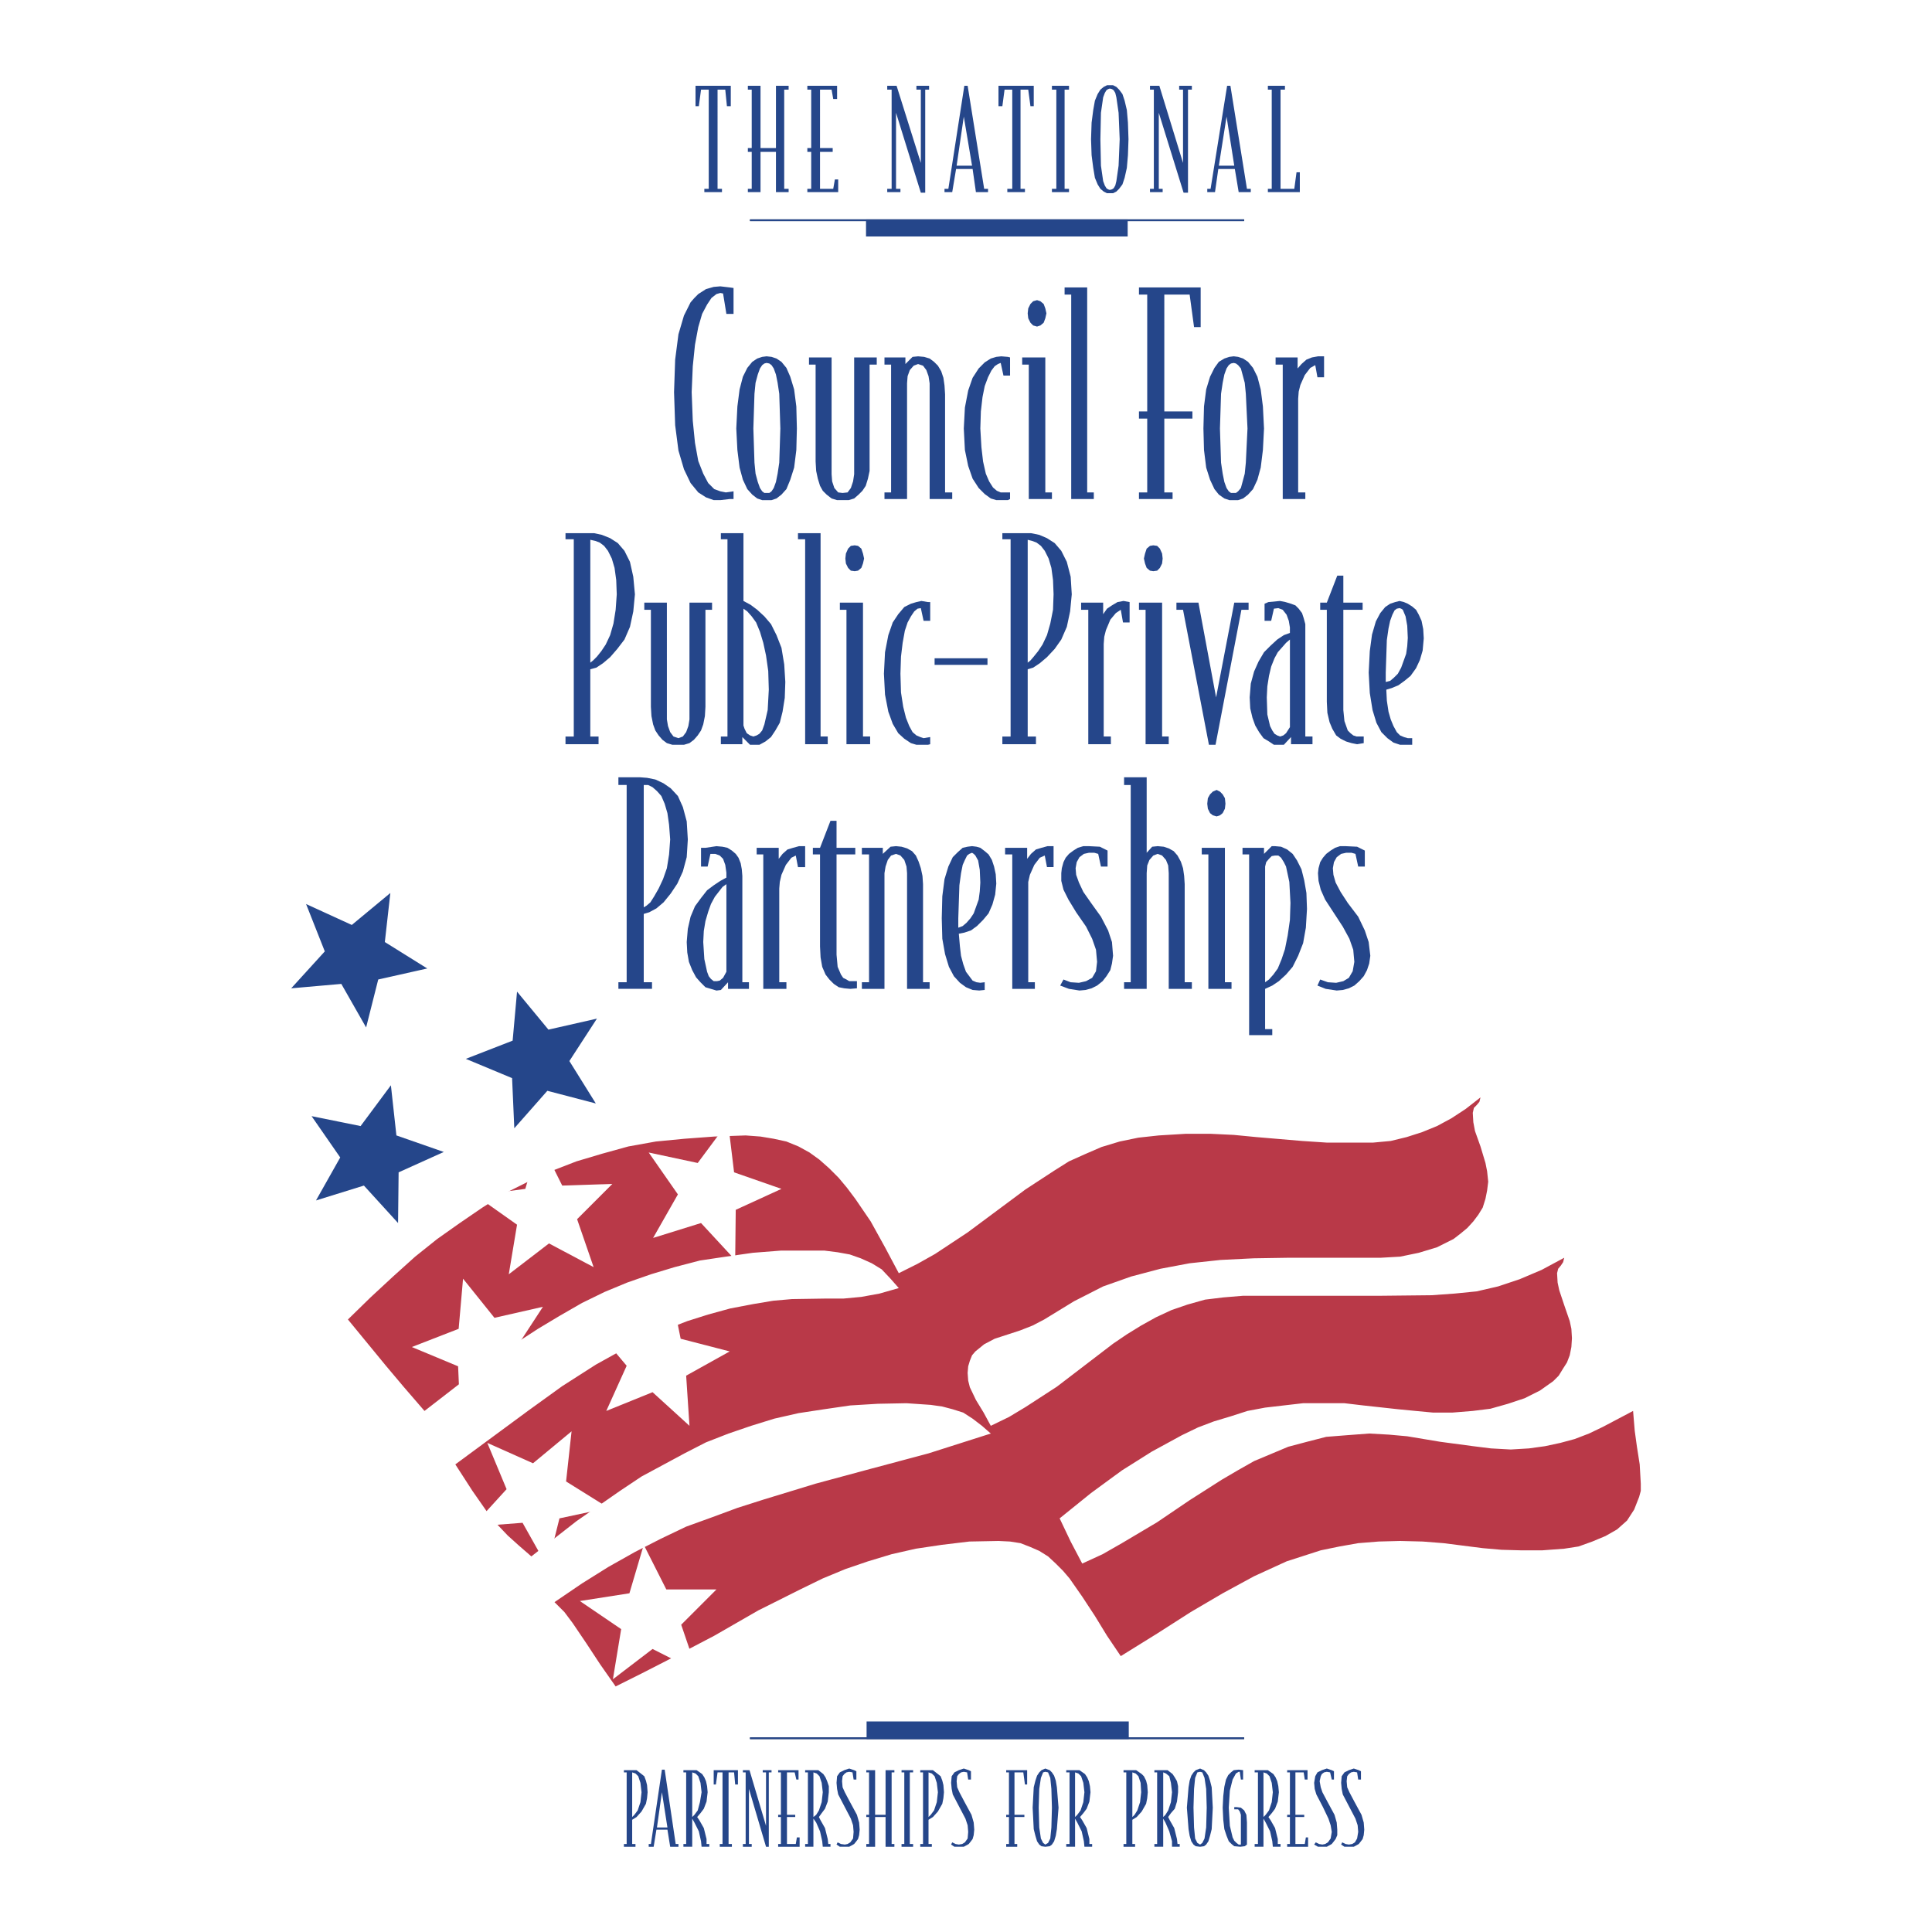 <svg xmlns="http://www.w3.org/2000/svg" width="2500" height="2500" viewBox="0 0 192.756 192.756"><path fill-rule="evenodd" clip-rule="evenodd" fill="#fff" d="M0 0h192.756v192.756H0V0z"/><path fill-rule="evenodd" clip-rule="evenodd" fill="#b93948" d="M147.709 109.488l-.109.441-.276.33-.273.274-.112.495.055.935.166.88.549 1.539.496 1.649.164.824.11 1.044-.11.881-.164.824-.275.879-.44.715-.496.66-.603.66-.661.549-.714.55-1.649.824-1.812.55-1.869.385-1.924.11h-9.178l-3.518.056-3.296.164-3.079.33-2.912.549-2.914.77-2.803.99-2.914 1.485-2.966 1.814-1.155.603-1.263.496-2.528.824-1.045.55-.879.715-.33.385-.22.549-.165.55-.055.66.055.769.165.66.605 1.264.77 1.265.715 1.319 1.812-.879 1.648-.99 3.133-2.034 5.606-4.288 1.375-.934 1.429-.881 1.483-.823 1.539-.716 1.594-.549 1.759-.495 1.815-.22 1.978-.165h13.739l5.056-.054 2.309-.165 2.197-.22 2.145-.495 2.142-.715 2.2-.934 2.253-1.21-.111.441-.219.328-.275.33-.109.44.054.935.164.769.496 1.486.549 1.593.164.769.057.936-.057.879-.164.825-.275.715-.385.603-.439.715-.549.55-1.32.935-1.538.77-1.65.549-1.758.496-1.76.219-2.033.165h-1.924l-1.757-.165-1.705-.165-3.516-.384-1.869-.221h-4.121l-1.924.221-1.869.218-1.758.331-1.705.549-1.649.495-1.593.605-1.594.77-3.024 1.649-2.966 1.869-3.078 2.254-3.133 2.528 1.099 2.31 1.155 2.198 2.033-.934 1.924-1.1 3.517-2.089 3.242-2.198 3.188-2.034 1.594-.935 1.648-.935 3.408-1.429 1.869-.495 1.922-.494 2.09-.165 2.197-.165 1.979.11 1.814.164 3.297.55 3.297.44 1.76.22 1.978.109 1.815-.109 1.594-.22 1.539-.33 1.427-.385 1.43-.549 1.375-.66 3.022-1.594.164 1.979.22 1.594.276 1.759.109 1.924v.715l-.164.604-.496 1.265-.713 1.099-.99.88-1.154.659-1.319.551-1.375.494-1.428.221-2.199.164h-2.088l-1.978-.055-1.869-.164-3.903-.496-2.089-.164-2.252-.056-2.143.056-2.035.164-1.867.33-1.87.385-3.406 1.099-3.244 1.485-3.133 1.703-3.187 1.87-3.352 2.145-3.629 2.252-1.373-2.034-1.209-1.978-1.263-1.924-1.266-1.815-.658-.769-.715-.715-.77-.715-.878-.549-.881-.385-.989-.385-1.045-.164-1.154-.056-2.911.056-2.749.33-2.583.385-2.418.549-2.363.714-2.254.771-2.253.933-2.143 1.044-4.287 2.145-4.396 2.528-4.727 2.474-2.474 1.266-2.638 1.319-1.539-2.2-1.373-2.089-1.375-2.033-.824-1.1-.989-.989 2.748-1.869 2.638-1.65 2.638-1.484 2.583-1.32 2.528-1.209 2.584-.935 2.527-.935 2.584-.824 5.221-1.594 5.496-1.483 5.77-1.54 6.212-1.979-.881-.77-.934-.715-.934-.604-1.045-.33-1.043-.275-1.155-.165-2.418-.165-2.859.055-2.747.166-2.637.384-2.529.385-2.418.549-2.308.715-2.254.77-2.253.879-2.144 1.1-4.287 2.309-2.142 1.429-4.343 3.023-4.506 3.518-1.264-1.098-1.099-.991-.99-1.044-.879-1.044-1.649-2.364-1.704-2.639 7.31-5.387 3.353-2.419 3.352-2.145 3.462-1.923 1.814-.88 1.869-.77 1.979-.769 2.088-.66 2.198-.604 2.309-.44 1.978-.331 1.868-.164 3.463-.054h1.704l1.759-.165 1.813-.33 1.924-.55-.824-.935-.88-.933-.989-.606-1.1-.494-1.099-.386-1.209-.219-1.319-.166h-4.341l-2.804.22-2.692.385-2.583.385-2.529.66-2.364.715-2.362.824-2.253.935-2.254 1.099-2.198 1.265-2.199 1.318-2.198 1.43-4.507 3.188-4.616 3.574-2.089-2.419-1.758-2.088-3.793-4.618 2.254-2.2 2.253-2.089 2.198-1.979 2.199-1.759 2.254-1.594 2.252-1.54 2.253-1.429 2.309-1.155 2.418-1.098 2.418-.935 2.583-.769 2.584-.715 2.748-.494 2.857-.276 2.969-.22 3.133-.11 1.482.11 1.32.22 1.264.276 1.209.494 1.099.604.989.715.99.879.934.936.824.989.826 1.099 1.538 2.254 1.428 2.583 1.375 2.584 1.869-.934 1.758-.989 3.242-2.144 5.77-4.289 2.858-1.868 1.484-.935 1.594-.715 1.648-.714 1.815-.549 1.869-.385 2.033-.221 2.694-.164h2.472l2.309.11 2.254.218 4.562.387 2.473.164h4.615l1.76-.164 1.594-.387 1.537-.494 1.484-.604 1.43-.77 1.428-.934 1.484-1.156z"/><path fill-rule="evenodd" clip-rule="evenodd" fill="#fff" d="M59.225 126.421l-4.452-2.364-4.012 3.079.824-4.948-4.121-2.914 4.946-.66 1.429-4.838 2.254 4.509 5.001-.165-3.517 3.519 1.648 4.782zM54.06 138.845l-4.837-1.374-3.298 3.847-.22-5.002-4.617-1.924 4.672-1.815.439-5.002 3.133 3.904 4.837-1.1-2.693 4.123 2.584 4.343zM68.788 142.253l-3.682-3.354-4.617 1.87 2.033-4.507-3.242-3.849 5.002.549 2.637-4.287.99 4.892 4.892 1.265-4.343 2.418.33 5.003zM54.609 156.326l-2.473-4.397-5.002.384 3.408-3.738-1.923-4.618 4.56 2.034 3.847-3.188-.548 5.003 4.231 2.637-4.891 1.045-1.209 4.838zM65.161 123.508l2.473-4.343-2.913-4.179 4.891 1.045 3.023-4.068.605 5.002 4.726 1.649-4.561 2.09-.055 5.002-3.408-3.683-4.781 1.485zM69.557 166.771l-4.451-2.253-3.957 3.023.825-5.003-4.123-2.804 4.946-.77 1.43-4.836 2.252 4.452h5.002l-3.518 3.519 1.594 4.672z"/><path fill-rule="evenodd" clip-rule="evenodd" fill="#25468a" d="M31.526 119.769l2.418-4.288-2.858-4.123 4.891.99L39 108.279l.549 5.003 4.728 1.65-4.507 2.033-.055 5.058-3.408-3.738-4.781 1.484zM36.527 102.508l-2.474-4.343-5 .439 3.352-3.683-1.869-4.728 4.562 2.09 3.847-3.189-.55 4.893 4.232 2.638-4.891 1.1-1.209 4.783zM59.445 110.094l-4.836-1.264-3.297 3.737-.221-5.002-4.616-1.923 4.671-1.816.439-4.891 3.133 3.792 4.837-1.099-2.748 4.232 2.638 4.234zM68.624 83.762l-.11-1.814-.385-1.429-.495-1.1-.715-.77-.714-.495-.824-.385-.825-.165-.714-.055h-2.144v.769h.824v19.68h-.824v.66h3.353v-.66h-.824v-6.816l.549-.166.715-.385.714-.604.714-.88.66-.99.55-1.209.385-1.43.11-1.756zm-1.76 0l-.11 1.484-.22 1.374-.385 1.1-.439.935-.44.77-.384.605-.385.33-.274.165V78.319h.439l.439.22.439.386.439.494.33.77.275.935.164 1.154.112 1.484zM74.723 98.659v-.66h-.659V87.39l-.055-.66-.11-.604-.219-.55-.275-.385-.385-.33-.44-.275-.494-.109-.605-.055-1.099.165h-.44v1.87h.66l.275-1.265h.494l.44.166.33.33.22.604.11.77v.496l-.605.33-.66.44-.659.494-.605.77-.604.825-.439 1.044-.275 1.209-.11 1.32.055 1.044.164.934.33.825.385.715.439.494.495.496.55.164.549.165.439-.055.715-.771v.66h2.088v-.002zm-2.252-1.704l-.33.604-.33.275-.275.055h-.33l-.274-.22-.22-.275-.165-.439-.275-1.264-.109-1.705.055-1.099.165-.99.275-.935.275-.77.385-.715.77-.989.385-.274v8.741h-.002zM80.33 86.511v-2.09h-.605l-.604.165-.551.165-.494.44-.384.495v-1.1h-2.199v.66h.66v13.413h2.308v-.66h-.714v-9.345l.054-.659.165-.715.44-.99.55-.714.439-.22.22 1.155h.715zM85.496 98.604v-.714h-.769l-.276-.165-.328-.165-.221-.33-.33-.769-.11-1.21V85.246h1.87v-.66h-1.87v-2.693h-.605l-1.043 2.693h-.715v.66h.715v9.181l.055 1.099.164.935.33.769.385.495.44.44.494.33.55.109.604.055.66-.055zM92.75 98.659v-.66h-.659v-9.784l-.055-.825-.165-.77-.22-.66-.275-.604-.384-.44-.495-.274-.55-.165-.55-.056-.548.056-.77.714v-.605H85.99v.66h.715v12.753h-.715v.66h2.254V87.116l.109-.66.221-.66.33-.44.493-.165.44.165.385.44.22.66.055.66v11.543h2.253zM99.4 88.159l-.055-.934-.166-.77-.219-.66-.33-.55-.385-.331-.439-.33-.385-.109-.44-.055-.44.055-.494.109-.494.44-.496.494-.439.936-.385 1.264-.219 1.704-.055 2.199.055 2.035.275 1.539.385 1.265.494.934.604.659.604.441.66.274.66.055.549-.055v-.771l-.439.055-.385-.055-.385-.164-.66-.88-.275-.77-.219-.824-.11-.935-.11-1.266.549-.109.66-.219.604-.44.605-.604.549-.66.385-.88.275-.988.111-1.099zm-1.593-.11l-.055.88-.109.824-.496 1.375-.329.494-.386.439-.384.33-.439.166v-.935l.11-3.298.165-1.209.165-.826.22-.494.219-.439.22-.166.274-.109.165.109.166.166.275.494.164.935.055 1.264zM105.115 86.511v-2.09h-.603l-.606.165-.549.165-.496.44-.382.495v-1.1h-2.2v.66h.715v13.413h2.254v-.66h-.66V87.995l.164-.715.441-.99.549-.714.494-.22.221 1.155h.658zM111.051 95.361l-.11-1.374-.384-1.154-.715-1.375-.988-1.374-.77-1.1-.439-.935-.276-.769-.055-.66.11-.605.275-.494.44-.33.494-.109h.551l.384.109.274 1.265h.66v-1.595l-.77-.384-1.099-.056h-.549l-.551.165-.439.275-.44.33-.33.385-.219.439-.166.605-.054.496v.769l.22.879.495.99.769 1.264.99 1.429.604 1.21.385 1.099.109 1.209-.109.935-.385.66-.604.33-.714.164-.825-.055-.715-.274-.33.604.879.33 1.045.165.604-.054.605-.166.549-.275.551-.439.385-.495.384-.605.164-.659.11-.77zM118.912 98.659v-.66h-.715v-9.784l-.054-.825-.112-.77-.219-.66-.33-.604-.384-.44-.494-.274-.497-.165-.603-.056-.551.056-.549.605V77.55h-2.254v.769h.661v19.68h-.661v.66h2.254V87.116l.055-.771.221-.549.384-.44.44-.165.439.165.385.44.221.549.055.771v11.543h2.308zM122.264 80.188l-.055-.55-.221-.385-.273-.274-.33-.166-.385.166-.275.274-.219.385-.057.55.057.495.219.44.275.22.385.111.33-.111.273-.219.221-.44.055-.496zm.605 18.471v-.66h-.66V84.586H119.9v.66h.66v13.413h2.309zM130.398 90.688l-.057-1.594-.219-1.264-.275-1.1-.439-.879-.439-.66-.549-.44-.605-.274-.604-.055h-.33l-.77.77v-.605h-2.145v.66h.66v18.031h2.309v-.605h-.715V98.66l.715-.33.658-.439.715-.659.66-.77.549-1.1.496-1.265.273-1.539.112-1.87zm-1.648-.604l-.055 1.704-.221 1.539-.275 1.375-.33.99-.385.934-.439.605-.439.494-.385.274V86.456l.109-.441.275-.329.275-.275.33-.055h.328l.275.219.275.439.219.441.33 1.539.113 2.09zM136.717 95.361l-.164-1.374-.385-1.154-.66-1.375-1.043-1.374-.715-1.1-.494-.935-.221-.769-.055-.66.11-.605.275-.494.44-.33.494-.109h.551l.384.109.274 1.265h.66v-1.595l-.77-.384-1.154-.056h-.549l-.494.165-.441.275-.44.33-.33.385-.273.439-.166.605-.055.496.055.769.22.879.44.99.824 1.264.934 1.429.66 1.21.385 1.099.109 1.209-.164.935-.385.66-.549.33-.714.164-.825-.055-.769-.274-.276.604.825.33 1.099.165.604-.054.605-.166.549-.275.496-.439.44-.495.328-.605.22-.659.11-.77zM63.347 59.298l-.165-1.759-.331-1.484-.549-1.099-.66-.77-.77-.494-.824-.33-.77-.166h-2.857v.605h.825v19.68h-.825v.77h3.297v-.77h-.824v-6.707l.606-.164.66-.439.714-.605.715-.825.715-.935.549-1.265.331-1.539.163-1.704zm-1.813 0l-.11 1.54-.219 1.375-.331 1.154-.439.934-.439.66-.44.55-.385.385-.275.219V53.856l.495.11.439.165.439.33.385.495.385.769.275.935.166 1.209.054 1.429zM71.042 60.838v-.714h-2.254v11.653l-.11.66-.22.605-.329.439-.441.166-.494-.166-.33-.439-.219-.605-.11-.66V60.124h-2.253v.714h.658v9.676l.056.933.165.825.22.605.329.495.385.44.44.33.549.165h1.155l.549-.165.44-.33.384-.44.33-.495.221-.605.164-.825.055-.933v-9.676h.66zM78.351 68.04l-.11-1.759-.274-1.649-.495-1.264-.549-1.1-.66-.771-.713-.659-.661-.496-.714-.384v-6.762H71.92v.605h.66v19.68h-.66v.77h2.144v-.715l.769.771h.935l.604-.33.55-.441.439-.659.44-.77.275-1.1.22-1.375.055-1.592zm-1.648.769l-.111 2.034-.33 1.43-.219.604-.275.33-.275.166-.329.109-.33-.109-.329-.221-.221-.439-.109-.331V60.728l.385.275.439.494.439.605.385.935.33 1.099.274 1.265.22 1.539.056 1.869zM82.583 74.251v-.77h-.714V53.196h-2.254v.606h.715v20.449h2.253zM86.21 55.725l-.11-.495-.165-.494-.331-.275-.33-.055-.384.055-.274.275-.22.494-.055.495.055.495.22.44.274.275.384.055.33-.055.331-.275.165-.44.11-.495zm.604 18.526v-.77h-.713V60.124h-2.308v.715h.659v13.413h2.362v-.001zM92.806 74.251v-.715l-.66.111-.33-.111-.385-.164-.385-.33-.33-.605-.329-.824-.274-1.099-.221-1.43-.055-1.869.055-1.704.166-1.375.219-1.209.275-.825.33-.605.33-.494.33-.275.329-.055.275 1.265h.66v-1.869h-.221l-.66-.111-.494.111-.549.164-.66.33-.604.715-.55.824-.44 1.265-.33 1.704-.109 2.144.109 2.088.33 1.705.44 1.21.55.933.604.551.66.44.549.165h1.154l.221-.056zM93.245 65.675h5.276v.66h-5.276v-.66zM106.93 59.298l-.109-1.759-.385-1.484-.551-1.099-.658-.77-.77-.494-.77-.33-.826-.166h-2.855v.605h.822v19.68h-.822v.77h3.352v-.77h-.824v-6.707l.549-.165.66-.439.715-.605.77-.825.658-.935.551-1.265.328-1.539.165-1.703zm-1.815 0l-.055 1.54-.273 1.375-.33 1.154-.441.934-.438.66-.441.55-.33.385-.273.219V53.856l.439.11.439.165.439.33.385.495.385.769.275.935.164 1.209.055 1.429zM112.701 62.102v-2.033l-.605-.111-.604.111-.551.328-.494.331-.385.55v-1.154h-2.199v.714h.715v13.413h2.254v-.77h-.715v-9.235l.055-.715.166-.659.439-1.045.549-.659.494-.33.221 1.264h.66zM115.998 55.725l-.055-.495-.221-.494-.273-.275-.385-.055-.33.055-.33.275-.164.494-.111.495.111.495.164.44.33.275.33.055.385-.055.273-.275.221-.44.055-.495zm.606 18.526v-.77h-.66V60.124h-2.309v.715h.66v13.413h2.309v-.001zM124.572 60.838v-.714h-1.429l-1.813 9.455-1.76-9.455h-2.197v.714h.658l2.584 13.469h.66l2.582-13.469h.715zM130.947 74.251v-.77h-.715V62.268l-.164-.605-.164-.495-.332-.44-.328-.33-.439-.164-.551-.165-.549-.11-1.154.11-.385.165v1.704h.66l.273-1.21.439-.055.439.166.387.494.219.605.111.66v.549l-.605.221-.66.439-.658.605-.66.66-.549.934-.441.99-.33 1.209-.109 1.375.055 1.099.221.935.275.769.385.66.439.605.549.33.494.33h.99l.715-.771v.715h2.142v-.001zm-2.252-1.703l-.387.604-.273.221-.33.109-.275-.109-.273-.166-.221-.33-.221-.44-.273-1.154-.055-1.704.055-1.1.164-1.044.221-.934.33-.826.328-.604.439-.495.385-.44.387-.33v8.742h-.001zM136.059 74.142v-.661h-.715l-.33-.109-.274-.221-.275-.274-.33-.935-.11-1.099V60.838h1.924v-.714h-1.924V57.43h-.605l-1.043 2.694h-.66v.714h.66v9.18l.055 1.1.218.934.276.66.385.66.439.33.549.275.551.165.548.109.661-.109zM142.049 63.697l-.055-.935-.166-.824-.273-.605-.275-.494-.385-.33-.439-.275-.385-.165-.439-.11-.439.11-.496.165-.494.33-.494.604-.439.824-.385 1.32-.221 1.649-.109 2.144.109 2.034.275 1.704.385 1.265.494.935.605.605.604.44.66.22h1.209v-.66h-.439l-.385-.111-.385-.164-.33-.33-.33-.605-.273-.66-.221-.77-.166-1.1-.055-1.099.551-.165.658-.275.605-.439.604-.495.551-.77.385-.824.273-.935.11-1.209zm-1.594-.055l-.055.825-.109.769-.496 1.375-.33.605-.383.385-.387.33-.439.11v-.935l.109-3.243.166-1.154.164-.77.221-.605.221-.439.219-.166.275-.055.164.055.164.111.275.659.166.935.055 1.208zM73.186 49.789v-.77l-.77.11-.55-.11-.604-.22-.605-.605-.494-.935-.496-1.263-.329-1.815-.22-2.199-.11-2.858.11-2.584.22-2.144.329-1.76.385-1.319.495-.934.44-.66.494-.385.385-.109.275.054.33 2.034h.715v-2.584l-.385-.055-.935-.11-.66.056-.769.22-.77.494-.384.385-.385.441-.659 1.318-.551 1.869-.328 2.53-.111 3.243.111 3.298.328 2.529.551 1.868.659 1.375.769.935.77.494.769.275h.66l.935-.109h.385zM79.505 42.752l-.055-2.199-.22-1.704-.385-1.265-.385-.879-.494-.605-.495-.33-.494-.165-.495-.055-.439.055-.494.165-.496.33-.494.605-.44.879-.33 1.265-.22 1.704-.11 2.199.11 2.144.22 1.759.33 1.209.44.935.494.549.496.385.494.166h.934l.494-.166.495-.385.495-.549.385-.935.385-1.209.22-1.759.054-2.144zm-1.649 0l-.109 3.408-.165 1.099-.166.825-.22.605-.22.329-.22.165h-.495l-.219-.165-.22-.329-.219-.605-.221-.825-.109-1.099-.11-3.408.11-3.464.109-1.099.221-.824.219-.605.22-.33.219-.164.22-.056.275.056.22.164.22.33.22.605.166.824.165 1.099.109 3.464zM87.474 36.375v-.715H85.22v11.655l-.109.714-.22.66-.329.44-.496.055-.439-.055-.385-.44-.219-.66-.055-.714V35.66h-2.254v.715h.66v9.675l.055.935.164.769.221.715.274.495.385.384.495.385.549.165h1.154l.549-.165.44-.385.385-.384.33-.495.22-.715.164-.769v-10.61h.715zM95.003 49.789v-.66h-.713v-9.786l-.056-.879-.11-.769-.219-.66-.33-.551-.385-.384-.44-.33-.549-.165-.604-.054-.551.054-.714.715v-.66h-2.088v.715h.66v12.754h-.66v.66h2.253V38.244l.055-.715.22-.605.385-.44.44-.164.494.164.33.44.219.605.11.715v11.545h2.253zM100.773 49.789v-.66h-.933l-.385-.165-.385-.33-.384-.605-.331-.77-.273-1.209-.166-1.429-.109-1.869.054-1.704.164-1.43.221-1.099.33-.88.33-.659.33-.44.328-.22.276-.111.275 1.266h.658V35.66l-.218-.055-.66-.054-.495.054-.548.165-.606.385-.603.605-.606.935-.44 1.263-.329 1.705-.11 2.089.11 2.144.329 1.594.44 1.264.606.935.603.604.606.44.548.165h1.155l.218-.109zM104.402 31.263l-.111-.495-.164-.439-.33-.275-.33-.109-.385.109-.275.275-.219.439-.055.495.055.495.219.439.275.275.385.11.33-.11.33-.275.164-.439.111-.495zm.549 18.526v-.66h-.66V35.66h-2.307v.715h.658v13.414h2.309zM109.129 49.789v-.66h-.66V28.678h-2.254v.715h.66v20.396h2.254zM119.791 32.636v-3.958h-6.156v.715h.824v11.655h-.824v.714h.824v7.367h-.824v.66h3.353v-.66h-.824v-7.367h2.803v-.714h-2.803V29.393h2.527l.44 3.243h.66zM126.111 42.752L126 40.553l-.219-1.704-.33-1.265-.439-.879-.494-.605-.494-.33-.496-.165-.439-.055-.439.055-.494.165-.551.33-.439.605-.439.879-.385 1.265-.219 1.704-.057 2.199.057 2.144.219 1.759.385 1.209.439.935.439.549.551.385.494.166h.879l.496-.166.494-.385.494-.549.439-.935.33-1.209.218-1.759.111-2.144zm-1.648 0l-.166 3.408-.109 1.099-.221.825-.164.605-.275.329-.219.165h-.494l-.221-.165-.221-.329-.219-.605-.166-.825-.164-1.099-.109-3.408.109-3.464.164-1.099.166-.824.219-.605.221-.33.221-.164.273-.056.221.056.219.164.275.33.164.605.221.824.109 1.099.166 3.464zM132.102 37.639v-2.088h-.606l-.603.109-.551.221-.494.439-.385.44v-1.1h-2.197v.715h.713v13.414h2.253v-.66h-.714v-9.346l.054-.714.166-.66.44-.99.549-.714.496-.275.218 1.209h.661z"/><path fill-rule="evenodd" clip-rule="evenodd" fill="#25468a" stroke="#313232" stroke-width=".164" stroke-miterlimit="2.613" d="M124.133 21.972h-49.3 49.3z"/><path fill="none" stroke="#25468a" stroke-width=".181" stroke-miterlimit="2.613" d="M124.123 21.974H74.825h49.298z"/><path fill-rule="evenodd" clip-rule="evenodd" fill="#25468a" stroke="#313232" stroke-width=".164" stroke-miterlimit="2.613" d="M112.426 22.742H86.485h25.941z"/><path fill-rule="evenodd" clip-rule="evenodd" fill="#25468a" stroke="#25468a" stroke-width=".164" stroke-miterlimit="2.613" d="M86.485 22.742v.769h25.941v-1.539H86.485v.77z"/><path fill-rule="evenodd" clip-rule="evenodd" fill="#25468a" d="M72.91 10.592V8.559h-3.517v2.033h.33l.219-1.649h.769v9.896h-.439v.33h1.759v-.33h-.44V8.943h.769l.165 1.649h.385zM78.681 19.169v-.33h-.44V8.943h.44v-.384h-1.264v6.212h-1.54V8.559h-1.263v.384h.385v5.828h-.385v.384h.385v3.684h-.385v.33h1.263v-4.014h1.54v4.014h1.264zM83.627 19.169v-1.265h-.33l-.165.935h-1.318v-3.684h1.264v-.384h-1.264V8.943h1.154l.164.934h.385V8.559h-2.968v.384h.385v5.828h-.385v.384h.385v3.684h-.385v.33h3.078zM92.695 8.943v-.384h-1.264v.384h.44v7.312l-2.418-7.696h-.934v.384h.439v9.896h-.439v.33h1.318v-.33h-.44v-7.587l2.474 7.972h.439V8.943h.385zM98.576 19.169v-.33h-.385l-1.649-10.28h-.33l-1.594 10.28h-.385v.33h.77l.385-2.31h1.649l.33 2.31h1.209zm-1.594-2.64h-1.539l.715-4.893.824 4.893zM103.137 10.592V8.559h-3.518v2.033h.387l.219-1.649h.769v9.896h-.494v.33h1.758v-.33h-.44V8.943h.77l.219 1.649h.33zM106.654 19.169v-.33h-.439V8.943h.439v-.384h-1.703v.384h.44v9.896h-.44v.33h1.703zM112.59 13.891l-.055-1.649-.109-1.265-.221-.934-.219-.66-.33-.44-.275-.275-.33-.165h-.604l-.33.165-.33.275-.275.44-.273.66-.166.934-.164 1.265-.055 1.649.055 1.594.164 1.265.166.989.273.659.275.44.33.274.33.166h.604l.33-.166.275-.274.33-.44.219-.659.221-.989.109-1.265.055-1.594zm-.879 0l-.109 2.638-.221 1.539-.109.44-.164.275-.166.109-.219.055-.166-.055-.164-.109-.166-.275-.164-.44-.221-1.539-.055-2.638.055-2.639.221-1.539.164-.439.166-.275.164-.109.166-.056.219.056.166.109.164.275.109.439.221 1.539.109 2.639zM118.912 8.943v-.384h-1.266v.384h.385v7.312l-2.363-7.696h-.934v.384h.385v9.896h-.385v.33h1.264v-.33h-.385v-7.587l2.473 7.972h.441V8.943h.385zM124.791 19.169v-.33h-.383l-1.65-10.28h-.328l-1.65 10.28h-.33v.33h.77l.33-2.31h1.648l.385 2.31h1.208zm-1.648-2.64h-1.539l.77-4.893.769 4.893zM129.684 19.169v-1.98h-.33l-.221 1.65h-1.373V8.943h.439v-.384h-1.703v.384h.385v9.896h-.385v.33h3.188z"/><path fill-rule="evenodd" clip-rule="evenodd" fill="#313232" stroke="#313232" stroke-width=".164" stroke-miterlimit="2.613" d="M74.833 173.423h49.3-49.3z"/><path fill="none" stroke="#25468a" stroke-width=".181" stroke-miterlimit="2.613" d="M74.825 173.424h49.298-49.298z"/><path fill-rule="evenodd" clip-rule="evenodd" fill="#313232" stroke="#313232" stroke-width=".164" stroke-miterlimit="2.613" d="M86.541 172.653h25.994-25.994z"/><path fill-rule="evenodd" clip-rule="evenodd" fill="#25468a" stroke="#25468a" stroke-width=".164" stroke-miterlimit="2.613" d="M112.535 172.653v-.824H86.541v1.594h25.994v-.77z"/><path d="M64.612 178.81l-.056-.715-.11-.438-.165-.44-.275-.22-.494-.385h-1.264v.22h.274v7.146h-.274v.274h1.153v-.274h-.329v-2.419l.439-.274.494-.55.44-.771.11-.549.057-.605zm-.606 0l-.109.99-.275.824-.33.44-.219.22v-4.453l.329.11.275.274.22.66.109.935zM67.688 184.252v-.274h-.274l-1.1-7.421h-.274l-1.099 7.421h-.219v.274h.494l.275-1.703h1.1l.274 1.703h.823zm-1.098-1.924h-1.045l.494-3.519.551 3.519zM70.766 184.252v-.274h-.274v-.495l-.274-1.099-.439-.771-.221-.329.33-.385.33-.439.274-.715.11-.936-.055-.604-.11-.495-.165-.385-.22-.33-.549-.385h-1.319v.22h.274v7.146h-.274v.274h.879v-2.803l.22.385.439.879.219.99.055.549h.77v.002zm-.769-5.442l-.164.99-.221.824-.329.44-.22.22v-4.453l.33.11.274.274.221.66.109.935zM73.625 178.04v-1.429h-2.419v1.429h.22l.165-1.209h.495v7.147h-.275v.274h1.209v-.274h-.33v-7.147h.55l.11 1.209h.275zM76.977 176.831v-.22h-.879v.22h.329v5.333l-1.648-5.553h-.66v.22h.276v7.147h-.276v.274h.88v-.274h-.276v-5.499l1.704 5.773h.276v-7.421h.274zM79.779 184.252v-.934h-.274l-.11.66h-.879v-2.694h.824v-.22h-.824v-4.233h.769l.166.715h.219v-.935h-2.033v.22h.275v4.233h-.275v.22h.275v2.694h-.275v.274h2.142zM82.857 184.252v-.274h-.219l-.055-.495-.275-1.099-.439-.771-.166-.329.275-.385.33-.439.275-.715.109-.936v-.604l-.166-.495-.165-.385-.22-.33-.495-.385H80.33v.22h.274v7.146h-.274v.274h.824v-2.803l.275.385.385.879.219.99.055.549h.769v.002zm-.769-5.442l-.109.99-.275.824-.274.44-.275.22v-4.453l.33.11.274.274.221.66.108.935zM85.771 182.549l-.055-.715-.22-.77-.715-1.319-.494-.935-.221-.495-.055-.604.055-.495.166-.22.219-.165.276-.056.329.056.11.715h.275v-.825l-.221-.11-.493-.165-.495.165-.44.22-.275.385-.055.66.055.603.11.551.66 1.264.604 1.155.22.659.055.66-.055.66-.275.384-.274.166-.275.054-.385-.054-.33-.166-.11.22.33.22h.935l.493-.274.221-.275.164-.221.111-.384.055-.549zM89.233 184.252v-.274h-.275v-7.147h.275v-.22h-.88v4.453H87.31v-4.453h-.88v.22h.275v4.233h-.275v.22h.275v2.694h-.275v.274h.88v-2.968h1.043v2.968h.88zM91.101 184.252v-.274h-.329v-7.147h.329v-.22h-1.154v.22h.275v7.147h-.275v.274h1.154zM94.179 178.81l-.055-.715-.109-.438-.166-.44-.274-.22-.496-.385h-1.264v.22h.275v7.146h-.275v.274h1.154v-.274h-.33v-2.419l.439-.274.496-.55.439-.771.109-.549.057-.605zm-.604 0l-.111.99-.274.824-.33.44-.22.22v-4.453l.33.11.275.274.219.66.111.935zM97.201 182.549l-.055-.715-.219-.77-.715-1.319-.494-.935-.219-.495-.056-.604.056-.495.164-.22.22-.165.275-.056.329.056.11.715h.276v-.825l-.22-.11-.495-.165-.495.165-.44.22-.274.385-.055.66.055.603.109.551.66 1.264.605 1.155.219.659.055.66-.055.66-.274.384-.275.166-.33.054-.33-.054-.33-.166-.109.22.329.22h.935l.495-.274.22-.275.164-.221.109-.384.055-.549zM102.479 178.04v-1.429h-2.09v.22h.275v4.233h-.275v.22h.275v2.694h-.275v.274h1.099v-.274h-.273v-2.694h.988v-.22h-.988v-4.233h.879l.164 1.209h.221zM105.611 180.35l-.166-2.034-.109-.659-.166-.495-.219-.33-.221-.22-.439-.165-.385.165-.219.22-.221.33-.164.495-.166.659-.109 2.034.109 2.145.166.658.164.551.221.329.219.165.385.055.439-.055.221-.165.219-.329.166-.551.109-.658.166-2.145zm-.66 0l-.055 1.979-.109 1.1-.221.439-.275.165-.219-.165-.221-.439-.164-1.1-.055-1.979.055-1.87.164-1.099.221-.55.219-.056.275.056.221.55.109 1.099.055 1.87zM108.963 184.252v-.274h-.275v-.495l-.273-1.099-.439-.771-.221-.329.33-.385.33-.439.273-.715.111-.936-.055-.604-.111-.495-.164-.385-.221-.33-.549-.385h-1.318v.22h.328v7.146h-.328v.274h.879v-2.803l.219.385.441.879.219.99.055.549h.769v.002zm-.77-5.442l-.109.99-.275.824-.33.44-.219.22v-4.453l.33.11.273.274.221.66.109.935zM114.514 178.81l-.055-.715-.109-.438-.221-.44-.219-.22-.551-.385h-1.264v.22h.275v7.146h-.275v.274h1.154v-.274h-.275v-2.419l.439-.274.496-.55.439-.771.109-.549.057-.605zm-.659 0l-.111.99-.273.824-.275.44-.221.22v-4.453l.33.11.275.274.219.66.056.935zM117.701 184.252v-.274h-.219l-.055-.495-.275-1.099-.439-.771-.164-.329.273-.385.385-.439.221-.715.109-.936v-.604l-.109-.495-.221-.385-.219-.33-.496-.385h-1.318v.22h.275v7.146h-.275v.274h.879v-2.803l.221.385.385.879.273.99v.549h.769v.002zm-.769-5.442l-.109.99-.273.824-.275.44-.221.22v-4.453l.275.11.33.274.164.66.109.935zM121 180.35l-.109-2.034-.166-.659-.164-.495-.221-.33-.219-.22-.385-.165-.439.165-.221.22-.221.33-.164.495-.109.659-.166 2.034.166 2.145.109.658.164.551.221.329.221.165.439.055.385-.055.219-.165.221-.329.164-.551.166-.658.109-2.145zm-.605 0l-.055 1.979-.164 1.1-.221.439-.219.165-.275-.165-.221-.439-.109-1.1-.055-1.979.055-1.87.109-1.099.221-.55.275-.056.219.056.221.55.164 1.099.055 1.87zM124.408 184.032v-2.198l-.056-.77-.219-.44-.33-.274-.44-.056h-.22v.221h.384l.166.219.11.33v2.968h-.221l-.219-.165-.22-.219-.164-.33-.276-1.154-.109-1.814.109-1.704.276-1.1.33-.605.273-.166h.111l.11.771h.22v-.935l-.441-.054-.494.054-.274.22-.275.274-.221.441-.164.715-.109.933-.057 1.156.057 1.209.109.935.219.658.221.551.275.275.274.219.605.055.44-.055.22-.165zM127.76 184.252v-.274h-.275v-.495l-.273-1.099-.439-.771-.221-.329.33-.385.33-.439.273-.715.109-.936-.055-.604-.109-.495-.164-.385-.221-.33-.549-.385h-1.318v.22h.328v7.146h-.328v.274h.879v-2.803l.219.385.439.879.221.99.055.549h.769v.002zm-.77-5.442l-.109.99-.275.824-.33.44-.219.22v-4.453l.33.11.273.274.221.66.109.935zM130.508 184.252v-.934h-.221l-.109.66h-.934v-2.694h.879v-.22h-.879v-4.233h.824l.11.715h.275v-.935h-2.033v.22h.275v4.233h-.275v.22h.275v2.694h-.275v.274h2.088zM133.42 182.549l-.055-.715-.219-.77-.714-1.319-.496-.935-.165-.495-.109-.604.109-.495.11-.22.221-.165.275-.056.328.056.166.715h.219v-.825l-.219-.11-.494-.165-.496.165-.44.22-.218.385-.11.66.055.603.164.551.658 1.264.551 1.155.219.659.111.66-.111.66-.274.384-.275.166-.275.054-.329-.054-.33-.166-.164.22.383.22h.881l.494-.274.219-.275.166-.221.164-.384v-.549zM136.113 182.549l-.054-.715-.221-.77-.715-1.319-.494-.935-.219-.495-.055-.604.055-.495.164-.22.221-.165.273-.056.33.056.11.715h.275v-.825l-.219-.11-.496-.165-.494.165-.439.22-.276.385-.054.66.054.603.11.551.66 1.264.605 1.155.219.659.055.66-.11.66-.22.384-.274.166-.33.054-.33-.054-.33-.166-.109.22.33.22h.933l.496-.274.219-.275.166-.221.11-.384.054-.549z" fill-rule="evenodd" clip-rule="evenodd" fill="#25468a"/></svg>